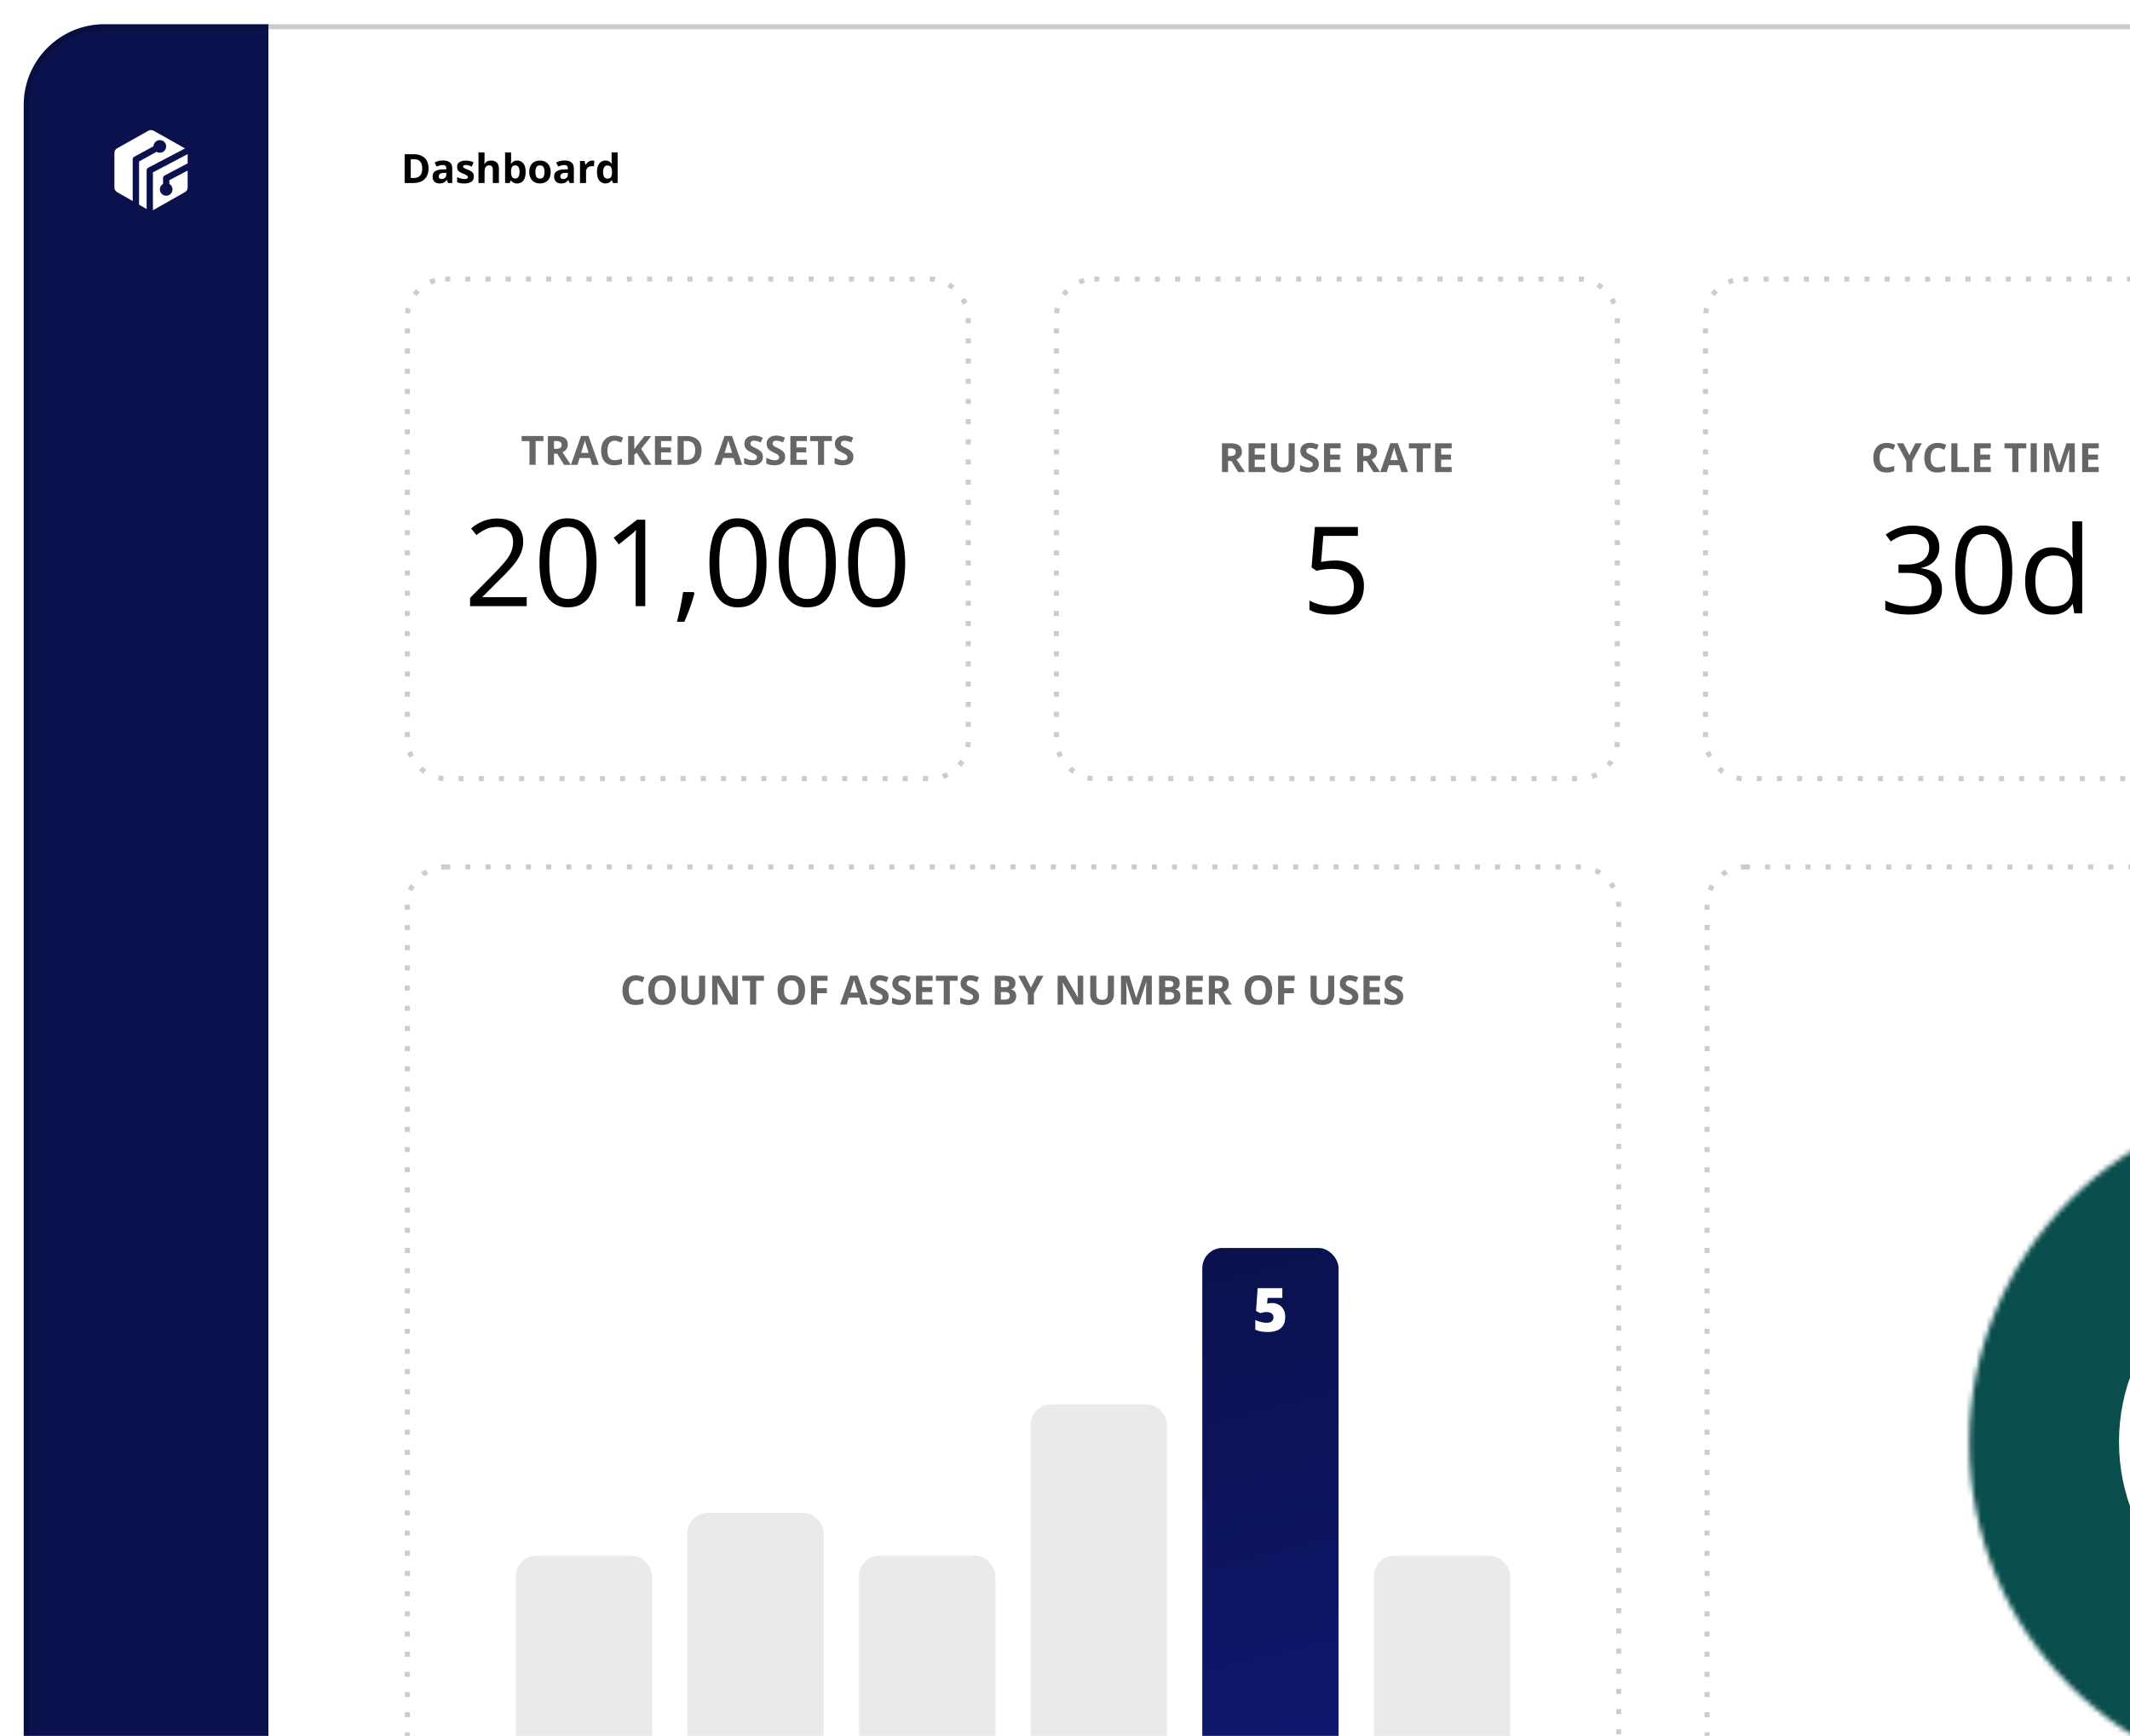 <svg width="422" height="344" viewBox="0 0 422 344" fill="none" xmlns="http://www.w3.org/2000/svg"><g filter="url(#filter0_d_301_285)"><g clip-path="url(#clip0_301_285)"><rect x="4.7" y="3.8" width="600.5" height="397" rx="16" fill="white"/><rect width="48.5" height="397" transform="translate(4.7 3.8)" fill="#0A114D"/><g clip-path="url(#clip1_301_285)"><path fill-rule="evenodd" clip-rule="evenodd" d="M23.23 28.37c-.35.2-.56.56-.56.96v6.8c0 .39.21.76.55.95l3.07 1.76V30.6c0-.23.13-.44.33-.55l3.8-2.07a1.25 1.25 0 1 1 .6 1.1L27.55 31v8.56l1.5.86v-7.63c0-.23.13-.45.33-.56l7.29-3.82a1.12 1.12 0 0 0-.06-.03l-6.15-3.46a1.1 1.1 0 0 0-1.09 0l-6.14 3.46Zm7.23 12.22-.16.08v-7.51l6.88-3.62v1.83l-4.55 2.4c-.2.11-.33.33-.33.56v1.12a1.25 1.25 0 1 0 1.25 0v-.74l3.63-1.92v3.33c0 .4-.21.77-.56.96l-6.16 3.5Z" fill="white"/></g><rect width="552" height="397" transform="translate(53.2 3.8)" fill="white"/><path d="M84.9 32.36a3.2 3.2 0 0 1-.37 1.61c-.24.43-.6.76-1.06.98-.47.21-1.03.32-1.69.32h-1.61v-5.71h1.79c.6 0 1.12.1 1.56.32.44.21.78.52 1.02.94a3 3 0 0 1 .36 1.54Zm-1.25.03c0-.42-.07-.77-.19-1.04s-.3-.47-.55-.6c-.24-.13-.53-.2-.89-.2h-.64v3.72h.52c.59 0 1.03-.16 1.31-.47.3-.32.44-.79.44-1.4Z" fill="black"/><path d="M87.78 30.81c.59 0 1.04.13 1.35.39.31.25.47.64.47 1.16v2.91h-.83l-.23-.6h-.03c-.13.16-.26.3-.39.39-.13.1-.28.17-.45.22-.16.05-.37.07-.61.07-.26 0-.5-.05-.7-.15a1.1 1.1 0 0 1-.48-.45c-.12-.2-.17-.47-.17-.78 0-.47.16-.8.48-1.03a2.8 2.8 0 0 1 1.47-.36l.76-.03v-.19c0-.23-.06-.4-.18-.5a.73.73 0 0 0-.5-.16c-.21 0-.42.03-.62.09s-.41.13-.61.22l-.4-.8a3.39 3.39 0 0 1 1.67-.4Zm.64 2.44-.46.01c-.39.01-.66.08-.8.21a.63.63 0 0 0-.23.5c0 .19.05.32.16.4.1.07.24.1.42.1.25 0 .47-.07.64-.22a.8.8 0 0 0 .27-.64v-.36Z" fill="black"/><path d="M93.88 33.97c0 .3-.07.55-.21.76-.14.2-.35.36-.62.46-.28.1-.62.16-1.04.16a3.23 3.23 0 0 1-1.44-.25v-.99c.24.1.5.2.76.27.28.06.52.1.72.1.24 0 .4-.04.5-.1.1-.07.15-.17.15-.28a.32.32 0 0 0-.06-.2.74.74 0 0 0-.26-.2 6.44 6.44 0 0 0-.62-.29c-.28-.1-.5-.23-.68-.34-.17-.12-.3-.26-.39-.42a1.33 1.33 0 0 1-.12-.61c0-.4.15-.7.46-.91.32-.2.74-.3 1.27-.3a3.54 3.54 0 0 1 1.53.34l-.36.85a6.1 6.1 0 0 0-.61-.23 1.93 1.93 0 0 0-.58-.09c-.18 0-.31.03-.4.07a.23.23 0 0 0-.13.22c0 .07.02.13.07.19.04.05.13.11.26.18.13.07.33.15.58.25.25.1.47.21.65.32.18.11.32.25.42.41.1.17.15.38.15.63Z" fill="black"/><path d="M96 29.2v1.23a7.72 7.72 0 0 1-.06 1.03h.07a1.3 1.3 0 0 1 .76-.57c.15-.05.32-.07.5-.07.32 0 .6.06.83.17.23.1.41.28.54.52.13.23.2.54.2.91v2.85h-1.2v-2.55c0-.31-.05-.55-.16-.7-.12-.17-.3-.25-.54-.25a.87.87 0 0 0-.56.17.89.89 0 0 0-.3.5c-.05.2-.08.47-.08.78v2.05h-1.2V29.2H96Z" fill="black"/><path d="M101.26 29.2v1.4a7.9 7.9 0 0 1-.05.87h.05c.11-.18.27-.33.46-.46.2-.12.46-.19.78-.19.48 0 .88.2 1.19.58.3.38.45.94.45 1.68 0 .5-.07.91-.2 1.25-.15.34-.34.6-.6.76-.25.17-.54.26-.88.26a1.43 1.43 0 0 1-1.2-.56h-.09l-.2.48h-.9V29.2h1.19Zm.85 2.57c-.2 0-.37.05-.5.13a.75.75 0 0 0-.26.39c-.06.17-.09.39-.1.65v.13c0 .43.07.75.2.98.12.22.35.33.68.33.24 0 .44-.11.58-.34.15-.22.22-.55.22-.98 0-.42-.07-.75-.22-.96a.69.69 0 0 0-.6-.33Z" fill="black"/><path d="M109.1 33.08c0 .36-.05.69-.15.97a1.8 1.8 0 0 1-1.1 1.15c-.26.1-.55.15-.88.15-.31 0-.6-.05-.85-.15a1.89 1.89 0 0 1-1.1-1.15c-.1-.28-.16-.6-.16-.97 0-.49.09-.9.26-1.23.17-.34.42-.6.73-.77.32-.17.7-.26 1.14-.26.41 0 .77.09 1.09.26.31.18.56.43.74.77.19.33.28.74.28 1.23Zm-3.02 0c0 .29.03.53.1.72.05.2.15.34.28.44.14.1.31.15.52.15.21 0 .38-.05.52-.15.13-.1.22-.24.28-.44.07-.2.1-.43.1-.72s-.03-.53-.1-.72a.81.81 0 0 0-.28-.43.86.86 0 0 0-.53-.15c-.31 0-.54.11-.68.33a1.8 1.8 0 0 0-.21.97Z" fill="black"/><path d="M111.87 30.81c.59 0 1.03.13 1.35.39.31.25.47.64.47 1.16v2.91h-.84l-.23-.6h-.03c-.12.16-.25.3-.38.39-.13.1-.28.17-.45.22-.17.05-.38.07-.62.07-.25 0-.49-.05-.7-.15a1.1 1.1 0 0 1-.47-.45c-.12-.2-.18-.47-.18-.78 0-.47.16-.8.49-1.03a2.8 2.8 0 0 1 1.47-.36l.75-.03v-.19c0-.23-.06-.4-.18-.5a.73.73 0 0 0-.5-.16c-.2 0-.41.03-.62.09-.2.06-.4.13-.6.22l-.4-.8a3.4 3.4 0 0 1 1.67-.4Zm.63 2.44-.46.01c-.38.01-.65.08-.8.21a.63.63 0 0 0-.23.5c0 .19.06.32.16.4.11.07.25.1.42.1.26 0 .47-.07.65-.22a.8.8 0 0 0 .26-.64v-.36Z" fill="black"/><path d="M117.35 30.82a2.1 2.1 0 0 1 .4.04l-.08 1.11a1.71 1.71 0 0 0-.8.02c-.15.04-.28.1-.4.2a.9.9 0 0 0-.26.34c-.07.14-.1.31-.1.52v2.22h-1.2V30.9h.9l.19.74h.05c.09-.15.2-.29.32-.4.13-.13.28-.23.44-.3.17-.08.35-.12.54-.12Z" fill="black"/><path d="M119.93 35.35c-.49 0-.88-.2-1.19-.57-.3-.38-.46-.95-.46-1.69s.16-1.3.47-1.7c.3-.38.71-.57 1.21-.57.21 0 .4.03.55.09a1.5 1.5 0 0 1 .7.55h.05l-.06-.37a3.97 3.97 0 0 1-.03-.5v-1.4h1.2v6.08h-.92l-.23-.57h-.05a1.28 1.28 0 0 1-.69.56 1.6 1.6 0 0 1-.55.09Zm.42-.95c.33 0 .56-.1.69-.29.13-.2.2-.49.21-.88v-.13c0-.42-.06-.75-.2-.97-.12-.23-.36-.34-.72-.34a.7.7 0 0 0-.62.34c-.14.23-.22.55-.22.98 0 .43.08.75.22.97.16.21.37.32.64.32Z" fill="black"/><rect x="80.7" y="54.3" width="111.13" height="99" rx="7.5" fill="white"/><rect x="80.7" y="54.3" width="111.13" height="99" rx="7.5" stroke="#CCCCCC" stroke-linejoin="round" stroke-dasharray="1 3"/><path d="M106.12 91.12h-1.22v-4.7h-1.55V85.4h4.32v1h-1.55v4.71Z" fill="#666666"/><path d="M110.21 85.4c.52 0 .95.07 1.28.2.34.12.6.31.76.56.16.26.24.57.24.96a1.5 1.5 0 0 1-.54 1.18c-.16.14-.33.25-.52.33l1.68 2.49h-1.35l-1.36-2.2h-.64v2.2h-1.21v-5.71h1.66Zm-.09 1h-.36v1.54h.39c.4 0 .68-.06.86-.2.17-.13.26-.33.26-.59 0-.27-.1-.46-.28-.58a1.68 1.68 0 0 0-.87-.17Z" fill="#666666"/><path d="m117.32 91.12-.41-1.36h-2.08l-.42 1.36h-1.3l2.01-5.73h1.48l2.03 5.73h-1.3Zm-.7-2.37-.41-1.33a12.38 12.38 0 0 0-.24-.77l-.1-.38a8.88 8.88 0 0 1-.24.85l-.09.3-.4 1.33h1.48Z" fill="#666666"/><path d="M121.78 86.33c-.24 0-.44.05-.62.14-.18.09-.33.22-.45.39s-.21.37-.27.61c-.07.24-.1.51-.1.81 0 .4.05.75.15 1.04.1.28.26.5.47.65.21.15.48.22.82.22.23 0 .46-.03.7-.08.23-.05.48-.12.75-.22v1.02a3.66 3.66 0 0 1-1.57.29c-.59 0-1.07-.12-1.45-.37a2.19 2.19 0 0 1-.84-1.02 4 4 0 0 1-.27-1.54c0-.43.06-.83.17-1.19.12-.35.3-.67.52-.93.22-.26.5-.46.84-.6.33-.15.71-.22 1.15-.22a4.2 4.2 0 0 1 1.67.4l-.4.98c-.2-.1-.42-.19-.64-.26a1.93 1.93 0 0 0-.63-.12Z" fill="#666666"/><path d="M129.05 91.12h-1.38l-1.5-2.4-.5.36v2.04h-1.22v-5.71h1.21v2.61l.24-.33.24-.34 1.55-1.94h1.34l-2 2.53 2.02 3.18Z" fill="#666666"/><path d="M133.05 91.12h-3.29v-5.71h3.3v1h-2.09v1.25h1.94v.99h-1.94v1.47h2.08v1Z" fill="#666666"/><path d="M138.99 88.21c0 .64-.13 1.18-.37 1.61-.25.43-.6.76-1.07.98-.47.21-1.03.32-1.68.32h-1.62v-5.71h1.8c.6 0 1.11.1 1.55.32.44.21.78.52 1.02.94a3 3 0 0 1 .37 1.54Zm-1.26.03c0-.42-.06-.77-.19-1.04-.12-.27-.3-.47-.54-.6-.25-.13-.54-.2-.9-.2h-.64v3.72h.52c.59 0 1.03-.16 1.32-.47.28-.32.43-.79.43-1.4Z" fill="#666666"/><path d="m145.75 91.12-.42-1.36h-2.08l-.41 1.36h-1.31l2.02-5.73h1.48l2.02 5.73h-1.3Zm-.7-2.37-.42-1.33a17.27 17.27 0 0 0-.24-.77l-.1-.38a8.88 8.88 0 0 1-.24.85l-.09.3-.4 1.33h1.48Z" fill="#666666"/><path d="M151.14 89.53c0 .34-.08.64-.24.89-.17.25-.4.44-.72.58-.31.13-.7.2-1.14.2a4.29 4.29 0 0 1-1.13-.15 3.37 3.37 0 0 1-.49-.2v-1.12c.27.12.55.23.84.32.3.1.59.15.87.15.2 0 .36-.03.48-.08a.55.55 0 0 0 .26-.21.6.6 0 0 0 .09-.32.51.51 0 0 0-.15-.36c-.1-.1-.23-.2-.4-.29a16.42 16.42 0 0 0-1-.51c-.15-.1-.3-.2-.44-.33a1.6 1.6 0 0 1-.35-.48 1.55 1.55 0 0 1-.13-.67c0-.34.07-.63.23-.87.16-.25.38-.43.67-.56.3-.13.64-.2 1.03-.2.3 0 .58.04.85.11s.55.17.85.3l-.4.94c-.26-.1-.5-.19-.7-.25-.21-.06-.42-.09-.64-.09a.92.92 0 0 0-.38.08.52.52 0 0 0-.25.2.55.55 0 0 0-.08.3c0 .14.04.25.12.35.08.09.2.18.36.26l.6.3c.29.14.54.29.75.44.2.15.36.32.47.52.12.2.17.45.17.75Z" fill="#666666"/><path d="M155.55 89.53c0 .34-.08.64-.25.89-.16.25-.4.44-.72.58-.3.13-.69.2-1.14.2a4.29 4.29 0 0 1-1.12-.15 3.37 3.37 0 0 1-.5-.2v-1.12c.28.12.56.23.85.32.3.1.58.15.87.15.2 0 .36-.03.47-.08a.55.55 0 0 0 .27-.21.6.6 0 0 0 .08-.32.52.52 0 0 0-.14-.36c-.1-.1-.23-.2-.4-.29a16.31 16.31 0 0 0-1-.51c-.16-.1-.3-.2-.45-.33a1.6 1.6 0 0 1-.34-.48 1.57 1.57 0 0 1-.14-.67 1.48 1.48 0 0 1 .9-1.43c.3-.13.64-.2 1.04-.2.3 0 .58.04.84.11.28.07.56.17.85.3l-.39.94a6.5 6.5 0 0 0-.7-.25 2.3 2.3 0 0 0-.64-.09.92.92 0 0 0-.39.08.52.52 0 0 0-.32.5c0 .14.04.25.11.35.09.09.2.18.36.26l.6.3c.3.14.54.29.75.44.2.15.37.32.48.52.11.2.17.45.17.75Z" fill="#666666"/><path d="M159.87 91.12h-3.28v-5.71h3.28v1h-2.07v1.25h1.93v.99h-1.93v1.47h2.07v1Z" fill="#666666"/><path d="M163.27 91.12h-1.2v-4.7h-1.56V85.4h4.31v1h-1.55v4.71Z" fill="#666666"/><path d="M169.07 89.53c0 .34-.08.64-.24.89-.17.25-.4.44-.72.58-.31.13-.7.2-1.14.2a4.31 4.31 0 0 1-1.13-.15 3.43 3.43 0 0 1-.49-.2v-1.12c.27.12.55.23.84.32.3.1.59.15.87.15.2 0 .36-.03.48-.08a.54.54 0 0 0 .26-.21.6.6 0 0 0 .08-.32.52.52 0 0 0-.14-.36c-.1-.1-.23-.2-.4-.29a16.42 16.42 0 0 0-1-.51c-.15-.1-.3-.2-.44-.33a1.6 1.6 0 0 1-.35-.48 1.55 1.55 0 0 1-.13-.67c0-.34.08-.63.23-.87.16-.25.38-.43.67-.56.3-.13.64-.2 1.03-.2.3 0 .58.04.85.11s.55.17.85.3l-.4.94a6.5 6.5 0 0 0-.7-.25 2.3 2.3 0 0 0-.64-.09.9.9 0 0 0-.38.08.52.52 0 0 0-.33.5c0 .14.04.25.12.35.08.09.2.18.36.26l.6.3c.29.14.54.29.75.44.2.15.36.32.47.52.12.2.17.45.17.75Z" fill="#666666"/><path d="M104.35 119.12H93.13v-1.63l4.58-4.65a45.7 45.7 0 0 0 2.14-2.3 8.68 8.68 0 0 0 1.34-1.98c.3-.66.46-1.37.46-2.16 0-.96-.3-1.7-.87-2.21a3.25 3.25 0 0 0-2.26-.77c-.82 0-1.55.14-2.18.42a9.5 9.5 0 0 0-1.95 1.2l-1.04-1.32a8.14 8.14 0 0 1 3.2-1.72 7.3 7.3 0 0 1 4.7.3c.76.36 1.35.88 1.77 1.56.42.68.63 1.5.63 2.43 0 .9-.18 1.75-.54 2.53a10.3 10.3 0 0 1-1.51 2.3c-.65.77-1.4 1.57-2.27 2.42l-3.73 3.72v.08h8.75v1.78Z" fill="black"/><path d="M118.18 110.53c0 1.4-.1 2.63-.31 3.73a8.54 8.54 0 0 1-1 2.77 4.68 4.68 0 0 1-1.76 1.74c-.72.39-1.58.58-2.59.58a4.78 4.78 0 0 1-3.16-1.04 6.29 6.29 0 0 1-1.86-3.01c-.41-1.32-.61-2.91-.61-4.77 0-1.83.18-3.4.55-4.71a6 6 0 0 1 1.8-3.04 4.86 4.86 0 0 1 3.28-1.06c1.3 0 2.35.35 3.19 1.05.84.7 1.46 1.7 1.86 3.03.4 1.3.61 2.89.61 4.73Zm-9.34 0c0 1.6.12 2.92.37 3.98a4.77 4.77 0 0 0 1.17 2.4c.55.52 1.26.78 2.14.78.89 0 1.6-.26 2.14-.78.54-.53.94-1.32 1.18-2.38.25-1.07.37-2.4.37-4 0-1.57-.12-2.88-.36-3.94a4.76 4.76 0 0 0-1.17-2.39 2.91 2.91 0 0 0-2.16-.8c-.9 0-1.61.26-2.15.8a4.77 4.77 0 0 0-1.18 2.4 18.56 18.56 0 0 0-.35 3.93Z" fill="black"/><path d="M127.84 119.12h-1.9V105.8l.02-.92.06-.85a10.15 10.15 0 0 1-1.46 1.28l-1.96 1.58-1.02-1.33 4.64-3.57h1.62v17.13Z" fill="black"/><path d="m137.43 116.33.15.27a32.26 32.26 0 0 1-1.24 3.77c-.25.66-.5 1.27-.77 1.84h-1.45a56.51 56.51 0 0 0 1.22-5.88h2.09Z" fill="black"/><path d="M151.86 110.53c0 1.4-.1 2.63-.31 3.73a8.54 8.54 0 0 1-1 2.77 4.7 4.7 0 0 1-1.76 1.74c-.72.39-1.58.58-2.59.58a4.78 4.78 0 0 1-3.16-1.04 6.29 6.29 0 0 1-1.86-3.01c-.41-1.32-.62-2.91-.62-4.77 0-1.83.19-3.4.56-4.71a6 6 0 0 1 1.8-3.04 4.86 4.86 0 0 1 3.28-1.06c1.3 0 2.35.35 3.19 1.05.84.7 1.46 1.7 1.86 3.03.4 1.3.61 2.89.61 4.73Zm-9.34 0c0 1.6.12 2.92.36 3.98a4.78 4.78 0 0 0 1.18 2.4c.54.52 1.26.78 2.14.78.89 0 1.6-.26 2.14-.78.54-.53.94-1.32 1.18-2.38.25-1.07.37-2.4.37-4 0-1.57-.12-2.88-.36-3.94a4.77 4.77 0 0 0-1.17-2.39 2.91 2.91 0 0 0-2.16-.8c-.9 0-1.61.26-2.15.8a4.77 4.77 0 0 0-1.18 2.4 18.49 18.49 0 0 0-.35 3.93Z" fill="black"/><path d="M165.6 110.53c0 1.4-.1 2.63-.32 3.73a8.54 8.54 0 0 1-1 2.77 4.68 4.68 0 0 1-1.75 1.74c-.72.39-1.59.58-2.6.58a4.78 4.78 0 0 1-3.16-1.04 6.29 6.29 0 0 1-1.86-3.01c-.4-1.32-.61-2.91-.61-4.77 0-1.83.18-3.4.55-4.71a6 6 0 0 1 1.8-3.04 4.86 4.86 0 0 1 3.29-1.06c1.28 0 2.35.35 3.18 1.05.84.7 1.46 1.7 1.87 3.03.4 1.3.6 2.89.6 4.73Zm-9.34 0c0 1.6.12 2.92.36 3.98a4.77 4.77 0 0 0 1.17 2.4c.55.52 1.26.78 2.15.78.88 0 1.59-.26 2.13-.78.55-.53.94-1.32 1.18-2.38.25-1.07.38-2.4.38-4 0-1.57-.12-2.88-.37-3.94a4.77 4.77 0 0 0-1.17-2.39 2.92 2.92 0 0 0-2.15-.8c-.9 0-1.62.26-2.16.8a4.77 4.77 0 0 0-1.17 2.4 18.56 18.56 0 0 0-.35 3.93Z" fill="black"/><path d="M179.33 110.53c0 1.4-.1 2.63-.32 3.73a8.54 8.54 0 0 1-1 2.77 4.68 4.68 0 0 1-1.75 1.74c-.72.39-1.58.58-2.59.58a4.78 4.78 0 0 1-3.16-1.04 6.28 6.28 0 0 1-1.87-3.01c-.4-1.32-.6-2.91-.6-4.77 0-1.83.18-3.4.55-4.71a6 6 0 0 1 1.8-3.04 4.86 4.86 0 0 1 3.28-1.06c1.29 0 2.35.35 3.19 1.05.83.7 1.45 1.7 1.86 3.03.4 1.3.61 2.89.61 4.73Zm-9.34 0c0 1.6.12 2.92.36 3.98a4.77 4.77 0 0 0 1.18 2.4c.54.52 1.26.78 2.14.78.88 0 1.6-.26 2.13-.78.55-.53.94-1.32 1.19-2.38.25-1.07.37-2.4.37-4 0-1.57-.12-2.88-.36-3.94a4.77 4.77 0 0 0-1.17-2.39 2.91 2.91 0 0 0-2.16-.8c-.9 0-1.62.26-2.16.8a4.77 4.77 0 0 0-1.17 2.4 18.49 18.49 0 0 0-.35 3.93Z" fill="black"/><rect x="209.3" y="54.3" width="111.13" height="99" rx="7.5" fill="white"/><rect x="209.3" y="54.3" width="111.13" height="99" rx="7.5" stroke="#CCCCCC" stroke-linejoin="round" stroke-dasharray="1 3"/><path d="M243.76 86.84c.52 0 .95.06 1.29.19.33.12.58.31.75.56.16.26.25.57.25.96a1.5 1.5 0 0 1-.54 1.18c-.16.13-.34.25-.53.33l1.68 2.49h-1.34l-1.36-2.2h-.65v2.2h-1.21v-5.71h1.66Zm-.08 1h-.37v1.53h.4c.4 0 .68-.06.85-.2.18-.13.26-.33.26-.59 0-.27-.1-.46-.28-.58a1.69 1.69 0 0 0-.86-.17Z" fill="#666666"/><path d="M250.67 92.55h-3.29v-5.71h3.3v1h-2.09v1.24h1.94v1h-1.94v1.47h2.08v1Z" fill="#666666"/><path d="M256.51 86.84v3.7c0 .39-.08.74-.26 1.06-.17.32-.43.57-.78.75a2.8 2.8 0 0 1-1.32.28c-.76 0-1.33-.2-1.73-.58-.4-.39-.6-.9-.6-1.53v-3.68h1.21v3.5c0 .47.1.8.3.99.19.19.47.28.85.28.26 0 .48-.04.64-.13.17-.1.3-.24.37-.43.08-.19.12-.43.12-.72v-3.5h1.2Z" fill="#666666"/><path d="M261.28 90.96c0 .34-.08.64-.24.89-.17.25-.4.44-.72.57-.31.14-.7.2-1.14.2a4.31 4.31 0 0 1-1.13-.14 3.46 3.46 0 0 1-.49-.2v-1.12c.27.12.55.23.84.32.3.1.59.15.87.15.2 0 .36-.03.48-.08a.54.54 0 0 0 .26-.22.6.6 0 0 0 .09-.3.52.52 0 0 0-.15-.37c-.1-.1-.23-.2-.4-.29a15.46 15.46 0 0 0-1-.51c-.15-.1-.3-.2-.44-.33a1.63 1.63 0 0 1-.35-.48 1.57 1.57 0 0 1-.13-.67c0-.34.08-.63.23-.87.16-.25.38-.43.67-.56.3-.13.64-.2 1.03-.2.3 0 .58.04.85.11s.55.17.85.3l-.4.94a6.5 6.5 0 0 0-.7-.25 2.3 2.3 0 0 0-.64-.09.92.92 0 0 0-.38.08.53.53 0 0 0-.33.5c0 .14.04.25.12.35.08.09.2.18.36.26l.6.3c.3.14.54.29.75.44.2.14.36.32.48.52.1.2.16.45.16.75Z" fill="#666666"/><path d="M265.6 92.55h-3.28v-5.71h3.29v1h-2.08v1.24h1.93v1h-1.93v1.47h2.08v1Z" fill="#666666"/><path d="M270.55 86.84c.51 0 .94.06 1.28.19.34.12.59.31.75.56.17.26.25.57.25.96a1.5 1.5 0 0 1-.54 1.18c-.16.13-.34.25-.53.33l1.68 2.49h-1.34l-1.36-2.2h-.65v2.2h-1.2v-5.71h1.66Zm-.09 1h-.37v1.53h.4c.4 0 .68-.06.85-.2.18-.13.26-.33.26-.59 0-.27-.09-.46-.28-.58a1.68 1.68 0 0 0-.86-.17Z" fill="#666666"/><path d="m277.66 92.55-.42-1.36h-2.08l-.41 1.36h-1.3l2.01-5.73h1.48l2.02 5.73h-1.3Zm-.7-2.38-.42-1.32a12.27 12.27 0 0 0-.23-.77l-.1-.38a8.84 8.84 0 0 1-.24.85l-.1.3-.4 1.32h1.49Z" fill="#666666"/><path d="M281.89 92.55h-1.21v-4.7h-1.55v-1.01h4.31v1h-1.55v4.71Z" fill="#666666"/><path d="M287.6 92.55h-3.28v-5.71h3.29v1h-2.08v1.24h1.93v1h-1.93v1.47h2.08v1Z" fill="#666666"/><path d="M264.48 110.07c1.16 0 2.17.2 3.03.6.86.4 1.53.96 2 1.71a5 5 0 0 1 .71 2.73c0 1.17-.25 2.19-.76 3.04-.5.84-1.24 1.5-2.2 1.95a7.9 7.9 0 0 1-3.41.68c-.9 0-1.72-.07-2.49-.23a6.17 6.17 0 0 1-1.93-.7V118a9.7 9.7 0 0 0 4.44 1.13c.87-.01 1.63-.15 2.27-.42a3.3 3.3 0 0 0 1.53-1.27c.36-.57.55-1.28.55-2.14 0-1.14-.35-2.02-1.06-2.64-.7-.62-1.8-.93-3.3-.93a13.44 13.44 0 0 0-3.02.38l-.99-.65.66-8.04h8.52v1.78h-6.86l-.43 5.17a16.21 16.21 0 0 1 2.74-.3Z" fill="black"/><rect x="337.9" y="54.3" width="111.13" height="99" rx="7.5" fill="white"/><rect x="337.9" y="54.3" width="111.13" height="99" rx="7.5" stroke="#CCCCCC" stroke-linejoin="round" stroke-dasharray="1 3"/><path d="M373.83 87.76c-.23 0-.44.05-.61.14-.18.09-.33.22-.45.39s-.21.37-.28.61c-.06.24-.1.51-.1.81 0 .4.06.75.16 1.04.1.28.25.5.47.65.2.15.48.22.81.22.24 0 .47-.03.7-.08.23-.05.49-.12.76-.22v1.02a3.7 3.7 0 0 1-1.57.29c-.59 0-1.07-.12-1.45-.37a2.19 2.19 0 0 1-.84-1.02 3.99 3.99 0 0 1-.28-1.54c0-.43.06-.83.18-1.19.12-.35.29-.67.51-.93.23-.26.51-.47.84-.6.34-.15.72-.22 1.15-.22a4.21 4.21 0 0 1 1.67.4l-.39.98c-.21-.1-.42-.19-.64-.26a1.92 1.92 0 0 0-.64-.12Z" fill="#666666"/><path d="m378.29 89.19 1.19-2.35h1.3l-1.9 3.49v2.22h-1.2v-2.18l-1.89-3.53h1.31l1.19 2.35Z" fill="#666666"/><path d="M383.93 87.76c-.24 0-.44.05-.62.14-.18.09-.33.22-.45.39s-.21.37-.27.61c-.07.24-.1.51-.1.81 0 .4.05.75.15 1.04.1.28.26.5.47.65.21.15.48.22.82.22.23 0 .46-.03.7-.08.23-.05.48-.12.75-.22v1.02a3.69 3.69 0 0 1-1.57.29c-.58 0-1.07-.12-1.45-.37a2.2 2.2 0 0 1-.84-1.02 4 4 0 0 1-.27-1.54c0-.43.06-.83.17-1.19.12-.35.3-.67.52-.93.23-.26.5-.47.84-.6.33-.15.71-.22 1.15-.22a4.18 4.18 0 0 1 1.67.4l-.4.98c-.2-.1-.42-.19-.64-.26a1.92 1.92 0 0 0-.63-.12Z" fill="#666666"/><path d="M386.6 92.55v-5.71h1.21v4.71h2.32v1h-3.53Z" fill="#666666"/><path d="M394.42 92.55h-3.3v-5.71h3.3v1h-2.08v1.24h1.93v1h-1.93v1.47h2.08v1Z" fill="#666666"/><path d="M399.9 92.55h-1.22v-4.7h-1.55v-1.01h4.31v1h-1.55v4.71Z" fill="#666666"/><path d="M402.32 92.55v-5.71h1.21v5.71h-1.2Z" fill="#666666"/><path d="M407.39 92.55 406 88.07h-.03l.02.48a45.1 45.1 0 0 1 .05 1.34v2.66h-1.08v-5.71h1.65l1.35 4.37h.02l1.44-4.37h1.64v5.71h-1.12v-2.7a29.81 29.81 0 0 1 .03-1.3l.02-.47h-.03l-1.47 4.47h-1.11Z" fill="#666666"/><path d="M415.8 92.55h-3.28v-5.71h3.29v1h-2.08v1.24h1.93v1h-1.93v1.47h2.07v1Z" fill="#666666"/><path d="M384.22 107.41a4.2 4.2 0 0 1-.45 2c-.3.56-.71 1.02-1.24 1.38-.53.35-1.16.6-1.88.74v.09c1.36.17 2.38.6 3.06 1.31.69.7 1.03 1.63 1.03 2.77a4.64 4.64 0 0 1-2.84 4.44c-.95.43-2.17.64-3.66.64-.9 0-1.75-.07-2.52-.22a8.78 8.78 0 0 1-2.2-.71v-1.83a11.25 11.25 0 0 0 4.74 1.12c1.56 0 2.7-.3 3.39-.92a3.26 3.26 0 0 0 1.04-2.56c0-.74-.2-1.34-.58-1.79-.39-.46-.94-.8-1.67-1a9.04 9.04 0 0 0-2.6-.34h-1.71v-1.66h1.72a6.1 6.1 0 0 0 2.37-.41 3.26 3.26 0 0 0 1.48-1.15c.34-.5.51-1.09.51-1.77 0-.87-.29-1.53-.87-2a3.6 3.6 0 0 0-2.35-.72 6.86 6.86 0 0 0-3.07.7c-.44.23-.88.48-1.31.77l-.99-1.34c.63-.48 1.39-.9 2.29-1.25.9-.35 1.91-.53 3.06-.53 1.75 0 3.06.4 3.93 1.2.88.8 1.32 1.8 1.32 3.04Z" fill="black"/><path d="M398.68 111.96c0 1.4-.1 2.63-.32 3.73a8.55 8.55 0 0 1-1 2.77 4.67 4.67 0 0 1-1.75 1.74c-.72.39-1.59.58-2.6.58a4.78 4.78 0 0 1-3.16-1.04 6.28 6.28 0 0 1-1.86-3.01c-.4-1.32-.61-2.91-.61-4.77 0-1.83.18-3.4.55-4.71a6 6 0 0 1 1.8-3.04 4.86 4.86 0 0 1 3.29-1.06c1.29 0 2.35.35 3.18 1.05.84.7 1.46 1.7 1.87 3.03.4 1.3.6 2.89.6 4.73Zm-9.34 0c0 1.6.12 2.92.36 3.98a4.77 4.77 0 0 0 1.17 2.4c.55.52 1.26.78 2.15.78.88 0 1.59-.26 2.13-.79.55-.52.94-1.31 1.18-2.37.25-1.07.38-2.4.38-4 0-1.57-.12-2.88-.37-3.94a4.77 4.77 0 0 0-1.17-2.39 2.92 2.92 0 0 0-2.15-.8c-.9 0-1.62.26-2.16.8a4.77 4.77 0 0 0-1.17 2.4 18.58 18.58 0 0 0-.35 3.93Z" fill="black"/><path d="M406.53 120.78a4.84 4.84 0 0 1-3.87-1.66c-.94-1.1-1.42-2.76-1.42-4.95 0-2.2.49-3.87 1.46-5a4.83 4.83 0 0 1 3.86-1.7c.68 0 1.28.1 1.78.27a4.26 4.26 0 0 1 2.24 1.75h.14a19.58 19.58 0 0 1-.14-2.03v-5.14h1.95v18.23h-1.57l-.3-1.83h-.08a4.49 4.49 0 0 1-4.05 2.06Zm.3-1.61c1.38 0 2.35-.4 2.92-1.17.57-.79.86-1.95.86-3.48v-.36c0-1.63-.28-2.88-.82-3.76-.54-.87-1.53-1.31-2.96-1.31-1.2 0-2.09.46-2.68 1.38-.6.92-.9 2.17-.9 3.75s.3 2.8.89 3.66c.6.86 1.49 1.29 2.7 1.29Z" fill="black"/><rect x="80.7" y="170.8" width="240" height="205" rx="7.5" fill="white"/><rect x="80.7" y="170.8" width="240" height="205" rx="7.5" stroke="#CCCCCC" stroke-linejoin="round" stroke-dasharray="1 3"/><path d="M126.01 193.29a1.21 1.21 0 0 0-1.07.52c-.12.17-.2.37-.27.61-.06.24-.1.51-.1.81 0 .4.06.75.16 1.04.1.28.25.5.46.65.22.15.49.22.82.22.23 0 .46-.02.7-.08.23-.05.48-.12.76-.22v1.02a3.62 3.62 0 0 1-1.57.29c-.6 0-1.08-.12-1.46-.36a2.2 2.2 0 0 1-.84-1.03 4 4 0 0 1-.27-1.54c0-.43.06-.82.18-1.18.11-.36.29-.67.51-.94.23-.26.5-.46.84-.6.33-.15.72-.22 1.15-.22a4.16 4.16 0 0 1 1.67.4l-.39.98c-.21-.1-.43-.19-.64-.26a1.93 1.93 0 0 0-.64-.11Z" fill="#666666"/><path d="M133.87 195.2c0 .45-.06.85-.16 1.21-.11.36-.28.67-.5.93-.23.26-.5.46-.85.6-.34.14-.74.2-1.2.2-.47 0-.88-.06-1.22-.2a2.2 2.2 0 0 1-.85-.6 2.58 2.58 0 0 1-.5-.93c-.1-.37-.16-.77-.16-1.21 0-.6.1-1.1.3-1.54.19-.44.49-.78.89-1.03.4-.24.92-.36 1.54-.36s1.13.12 1.53.36c.4.25.7.59.89 1.03.2.44.29.95.29 1.55Zm-4.17 0c0 .4.05.75.15 1.04.1.29.26.5.47.66.22.16.5.23.83.23.34 0 .62-.07.84-.23.21-.15.37-.37.46-.66.1-.29.15-.63.15-1.03 0-.6-.11-1.07-.34-1.42-.22-.34-.59-.51-1.1-.51-.34 0-.62.08-.84.23-.21.16-.37.38-.47.67-.1.28-.15.63-.15 1.03Z" fill="#666666"/><path d="M139.7 192.36v3.7c0 .39-.08.74-.26 1.06-.17.32-.43.57-.78.75a2.8 2.8 0 0 1-1.32.28c-.76 0-1.34-.2-1.73-.58-.4-.38-.6-.9-.6-1.53v-3.68h1.21v3.5c0 .47.1.8.29.99.2.19.48.28.86.28.26 0 .48-.04.64-.13.17-.1.29-.24.37-.43.08-.19.12-.43.12-.72v-3.49h1.2Z" fill="#666666"/><path d="M146.17 198.07h-1.54l-2.49-4.32h-.03l.02.54.03.55.02.54v2.7h-1.08v-5.72h1.53l2.48 4.28h.02a30.3 30.3 0 0 0-.04-1.05l-.01-.53v-2.7h1.09v5.71Z" fill="#666666"/><path d="M149.81 198.07h-1.21v-4.7h-1.55v-1.01h4.31v1h-1.55v4.71Z" fill="#666666"/><path d="M159.5 195.2c0 .45-.05.85-.16 1.21s-.28.67-.5.93c-.22.26-.5.46-.84.6-.35.14-.75.2-1.22.2-.46 0-.87-.06-1.2-.2a2.2 2.2 0 0 1-.86-.6 2.59 2.59 0 0 1-.5-.93c-.1-.37-.16-.77-.16-1.21 0-.6.1-1.1.3-1.54.19-.44.49-.78.9-1.03.4-.24.9-.36 1.53-.36.62 0 1.13.12 1.53.36.4.25.7.59.89 1.03.2.44.3.95.3 1.55Zm-4.16 0c0 .4.04.75.14 1.04.1.29.26.5.48.66.2.16.48.23.82.23.35 0 .63-.07.84-.23.21-.15.37-.37.47-.66.1-.29.14-.63.14-1.03 0-.6-.1-1.07-.33-1.42-.23-.34-.6-.51-1.1-.51-.35 0-.63.08-.84.23-.22.16-.38.38-.48.67-.1.28-.14.63-.14 1.03Z" fill="#666666"/><path d="M161.88 198.07h-1.2v-5.71h3.28v1h-2.08v1.46h1.94v1h-1.94v2.25Z" fill="#666666"/><path d="m170.65 198.07-.41-1.36h-2.09l-.4 1.36h-1.31l2.01-5.73h1.48l2.03 5.73h-1.3Zm-.7-2.37-.42-1.33a12.82 12.82 0 0 0-.23-.77 10.1 10.1 0 0 1-.1-.38 10.62 10.62 0 0 1-.24.85l-.09.3-.41 1.33h1.49Z" fill="#666666"/><path d="M176.05 196.49c0 .33-.08.63-.25.88-.16.25-.4.44-.72.58-.3.13-.69.2-1.14.2a4.29 4.29 0 0 1-1.12-.15 3.41 3.41 0 0 1-.5-.2v-1.12c.28.12.56.23.85.32.3.1.58.15.87.15.2 0 .36-.03.47-.08a.54.54 0 0 0 .27-.21.6.6 0 0 0 .08-.32.51.51 0 0 0-.14-.36c-.1-.1-.23-.2-.4-.29a16.22 16.22 0 0 0-1-.51c-.16-.1-.3-.2-.45-.33a1.6 1.6 0 0 1-.34-.48 1.57 1.57 0 0 1-.14-.67 1.48 1.48 0 0 1 .9-1.43c.3-.13.64-.2 1.04-.2.3 0 .58.04.84.11.28.07.56.17.85.3l-.39.94c-.26-.1-.5-.19-.7-.24a2.3 2.3 0 0 0-.64-.1.92.92 0 0 0-.39.08.52.52 0 0 0-.32.5c0 .14.04.25.11.35.09.09.2.18.36.26l.6.3c.3.14.54.29.75.44.2.15.37.32.48.53.11.2.17.45.17.75Z" fill="#666666"/><path d="M180.46 196.49c0 .33-.09.63-.25.88s-.4.44-.72.58c-.31.13-.7.2-1.14.2a4.29 4.29 0 0 1-1.13-.15 3.41 3.41 0 0 1-.49-.2v-1.12c.27.12.56.23.85.32.29.1.58.15.86.15.2 0 .36-.03.48-.08a.54.54 0 0 0 .27-.21.6.6 0 0 0 .08-.32.51.51 0 0 0-.15-.36c-.1-.1-.22-.2-.4-.29a15.38 15.38 0 0 0-1-.51c-.15-.1-.3-.2-.44-.33a1.6 1.6 0 0 1-.35-.48 1.57 1.57 0 0 1-.13-.67c0-.34.08-.63.23-.87.16-.24.38-.43.67-.56.3-.13.64-.2 1.03-.2.3 0 .58.04.85.11s.55.17.85.3l-.4.94c-.25-.1-.5-.19-.7-.24a2.3 2.3 0 0 0-.64-.1.92.92 0 0 0-.38.08.53.53 0 0 0-.33.5c0 .14.04.25.12.35.08.09.2.18.36.26l.6.3c.3.14.54.29.75.44.2.15.37.32.48.53.11.2.17.45.17.75Z" fill="#666666"/><path d="M184.78 198.07h-3.29v-5.71h3.29v1h-2.08v1.25h1.94v.99h-1.94v1.47h2.08v1Z" fill="#666666"/><path d="M188.18 198.07h-1.21v-4.7h-1.55v-1.01h4.3v1h-1.54v4.71Z" fill="#666666"/><path d="M193.98 196.49c0 .33-.08.63-.25.88-.16.25-.4.44-.72.58-.3.13-.69.2-1.14.2a4.29 4.29 0 0 1-1.12-.15 3.41 3.41 0 0 1-.5-.2v-1.12c.28.12.56.23.85.32.3.1.58.15.87.15.2 0 .35-.03.47-.08a.54.54 0 0 0 .27-.21.6.6 0 0 0 .08-.32.51.51 0 0 0-.14-.36c-.1-.1-.23-.2-.4-.29a16.33 16.33 0 0 0-1-.51c-.16-.1-.3-.2-.45-.33a1.6 1.6 0 0 1-.34-.48 1.55 1.55 0 0 1-.14-.67 1.48 1.48 0 0 1 .9-1.43c.3-.13.64-.2 1.04-.2.3 0 .58.04.84.11.28.07.56.17.85.3l-.39.94c-.26-.1-.5-.19-.7-.24-.21-.06-.43-.1-.64-.1a.92.92 0 0 0-.39.08.52.52 0 0 0-.32.5c0 .14.04.25.11.35.09.09.2.18.36.26l.6.3c.3.14.54.29.75.44.2.15.37.32.48.53.11.2.17.45.17.75Z" fill="#666666"/><path d="M197.1 192.36h1.77c.76 0 1.34.1 1.73.32.39.21.58.59.58 1.13 0 .21-.03.4-.1.58a.98.98 0 0 1-.77.65v.04c.18.04.35.1.5.2.16.1.28.23.38.42.09.18.14.42.14.72 0 .34-.09.64-.26.89a1.6 1.6 0 0 1-.72.57c-.32.13-.69.2-1.12.2h-2.14v-5.72Zm1.2 2.26h.7c.36 0 .6-.05.74-.16.13-.11.2-.28.2-.5 0-.21-.08-.37-.24-.46-.16-.1-.41-.15-.76-.15h-.64v1.27Zm0 .96v1.5h.8c.36 0 .61-.08.75-.22a.76.76 0 0 0 .22-.57.72.72 0 0 0-.1-.37.61.61 0 0 0-.31-.25 1.64 1.64 0 0 0-.6-.09h-.76Z" fill="#666666"/><path d="m204.25 194.71 1.19-2.35h1.3l-1.9 3.49v2.22h-1.2v-2.18l-1.9-3.53h1.32l1.19 2.35Z" fill="#666666"/><path d="M214.6 198.07h-1.53l-2.49-4.32h-.03a46.99 46.99 0 0 1 .07 1.63v2.7h-1.08v-5.72h1.53l2.48 4.28h.02a30.28 30.28 0 0 0-.04-1.05l-.02-.53v-2.7h1.1v5.71Z" fill="#666666"/><path d="M220.7 192.36v3.7c0 .39-.1.74-.27 1.06-.17.32-.43.57-.78.75a2.8 2.8 0 0 1-1.32.28c-.76 0-1.33-.2-1.73-.58-.4-.38-.6-.9-.6-1.53v-3.68h1.21v3.5c0 .47.1.8.3.99.19.19.47.28.85.28.26 0 .48-.04.64-.13.17-.1.3-.24.37-.43.08-.19.12-.43.12-.72v-3.49h1.2Z" fill="#666666"/><path d="m224.51 198.07-1.38-4.48h-.03l.02.48a35.29 35.29 0 0 1 .06 1.34v2.66h-1.09v-5.71h1.65l1.35 4.37h.03l1.43-4.37h1.65v5.71h-1.13v-2.7a29.75 29.75 0 0 1 .03-1.3l.03-.47h-.04l-1.47 4.47h-1.11Z" fill="#666666"/><path d="M229.64 192.36h1.78c.76 0 1.33.1 1.72.32.4.21.59.59.59 1.13 0 .21-.04.4-.1.58a.98.98 0 0 1-.77.65v.04c.18.04.35.1.5.2.16.1.28.23.37.42.1.18.14.42.14.72 0 .34-.08.64-.25.89-.17.24-.41.43-.73.57-.3.13-.68.2-1.11.2h-2.14v-5.72Zm1.21 2.26h.7c.35 0 .6-.05.73-.16.14-.11.2-.28.2-.5 0-.21-.07-.37-.23-.46-.16-.1-.42-.15-.76-.15h-.64v1.27Zm0 .96v1.5h.79c.36 0 .62-.08.76-.22a.76.76 0 0 0 .22-.57.72.72 0 0 0-.1-.37.61.61 0 0 0-.31-.25 1.64 1.64 0 0 0-.61-.09h-.75Z" fill="#666666"/><path d="M238.3 198.07h-3.29v-5.71h3.3v1h-2.09v1.25h1.94v.99h-1.94v1.47h2.08v1Z" fill="#666666"/><path d="M241.16 192.36c.52 0 .95.06 1.28.19.34.12.6.31.76.56.16.26.24.58.24.96a1.5 1.5 0 0 1-.53 1.18c-.17.14-.34.25-.53.33l1.68 2.5h-1.34l-1.37-2.2h-.64v2.2h-1.21v-5.72h1.66Zm-.08 1h-.37v1.54h.39c.4 0 .69-.07.86-.2.17-.14.26-.34.26-.6 0-.27-.1-.46-.28-.58a1.69 1.69 0 0 0-.86-.17Z" fill="#666666"/><path d="M252.04 195.2c0 .45-.05.85-.16 1.21s-.28.67-.5.93c-.22.26-.5.46-.85.6-.34.14-.74.2-1.2.2-.47 0-.88-.06-1.22-.2a2.2 2.2 0 0 1-.85-.6 2.59 2.59 0 0 1-.5-.93c-.1-.37-.16-.77-.16-1.21 0-.6.1-1.1.3-1.54.19-.44.49-.78.9-1.03.4-.24.9-.36 1.53-.36.62 0 1.13.12 1.53.36.4.25.7.59.89 1.03.2.44.3.95.3 1.55Zm-4.17 0c0 .4.05.75.15 1.04.1.29.26.5.47.66.22.16.5.23.83.23.35 0 .63-.07.84-.23.21-.15.37-.37.46-.66.1-.29.15-.63.15-1.03 0-.6-.11-1.07-.33-1.42-.23-.34-.6-.51-1.1-.51-.35 0-.63.08-.84.23-.22.16-.38.38-.48.67-.1.28-.15.63-.15 1.03Z" fill="#666666"/><path d="M254.42 198.07h-1.2v-5.71h3.28v1h-2.08v1.46h1.93v1h-1.93v2.25Z" fill="#666666"/><path d="M264.34 192.36v3.7c0 .39-.08.74-.26 1.06-.17.32-.43.57-.78.75a2.8 2.8 0 0 1-1.32.28c-.76 0-1.34-.2-1.73-.58-.4-.38-.6-.9-.6-1.53v-3.68h1.21v3.5c0 .47.1.8.3.99.18.19.47.28.85.28.26 0 .48-.04.64-.13.17-.1.29-.24.37-.43.08-.19.12-.43.12-.72v-3.49h1.2Z" fill="#666666"/><path d="M269.11 196.49c0 .33-.08.63-.24.88-.17.25-.4.44-.72.58-.31.13-.7.2-1.14.2a4.29 4.29 0 0 1-1.13-.15 3.47 3.47 0 0 1-.5-.2v-1.12c.28.12.56.23.85.32.3.1.58.15.87.15.2 0 .36-.03.48-.08a.54.54 0 0 0 .26-.21.6.6 0 0 0 .09-.32.52.52 0 0 0-.15-.36c-.1-.1-.23-.2-.4-.29a16.33 16.33 0 0 0-1-.51c-.15-.1-.3-.2-.44-.33a1.6 1.6 0 0 1-.35-.48 1.55 1.55 0 0 1-.13-.67c0-.34.07-.63.23-.87s.38-.43.67-.56c.29-.13.63-.2 1.03-.2.3 0 .58.04.85.11s.55.17.84.3l-.39.94c-.26-.1-.5-.19-.7-.24a2.3 2.3 0 0 0-.64-.1.92.92 0 0 0-.39.08.53.53 0 0 0-.32.5c0 .14.04.25.12.35.08.09.2.18.36.26l.6.3c.29.14.54.29.74.44.21.15.37.32.48.53.12.2.17.45.17.75Z" fill="#666666"/><path d="M273.44 198.07h-3.3v-5.71h3.3v1h-2.08v1.25h1.93v.99h-1.93v1.47h2.08v1Z" fill="#666666"/><path d="M278 196.49c0 .33-.08.63-.24.88-.17.25-.4.44-.72.58-.31.13-.7.2-1.14.2a4.29 4.29 0 0 1-1.13-.15 3.41 3.41 0 0 1-.49-.2v-1.12c.27.12.55.23.84.32.3.1.58.15.87.15.2 0 .36-.03.48-.08a.54.54 0 0 0 .26-.21.6.6 0 0 0 .08-.32.51.51 0 0 0-.14-.36c-.1-.1-.23-.2-.4-.29a15.38 15.38 0 0 0-1-.51c-.15-.1-.3-.2-.44-.33a1.6 1.6 0 0 1-.35-.48 1.57 1.57 0 0 1-.13-.67c0-.34.07-.63.23-.87s.38-.43.67-.56c.29-.13.63-.2 1.03-.2.3 0 .58.04.85.11s.55.17.85.3l-.4.94c-.26-.1-.5-.19-.7-.24a2.3 2.3 0 0 0-.64-.1.92.92 0 0 0-.39.08.52.52 0 0 0-.32.5c0 .14.04.25.12.35.08.09.2.18.36.26l.6.3c.29.14.54.29.74.44.21.15.37.32.48.53.12.2.17.45.17.75Z" fill="#666666"/><rect x="102.2" y="307.3" width="27" height="47" rx="4" fill="#EAEAEA"/><rect x="136.2" y="298.8" width="27" height="55.5" rx="4" fill="#EAEAEA"/><rect x="170.2" y="307.3" width="27" height="47" rx="4" fill="#EAEAEA"/><rect x="204.2" y="277.3" width="27" height="77" rx="4" fill="#EAEAEA"/><rect x="238.2" y="246.3" width="27" height="108" rx="4" fill="url(#paint0_linear_301_285)"/><path d="M252.04 257.22c.48 0 .91.11 1.3.33.4.21.7.52.94.93.23.41.35.91.35 1.5 0 .64-.13 1.18-.38 1.63-.26.44-.64.77-1.16 1a4.8 4.8 0 0 1-1.94.34c-.5 0-.95-.03-1.36-.11-.4-.08-.77-.2-1.09-.35v-1.9c.3.14.66.26 1.09.38.42.1.81.16 1.17.16.28 0 .53-.04.72-.12.2-.08.35-.2.45-.36.11-.16.16-.36.16-.6a.91.91 0 0 0-.35-.76c-.23-.19-.59-.28-1.06-.28-.22 0-.43.02-.64.06l-.54.15-.85-.43.32-4.52h4.89v1.93h-2.92l-.1 1.13.38-.07c.13-.02.34-.04.62-.04Z" fill="white"/><rect x="272.2" y="307.3" width="27" height="47" rx="4" fill="#EAEAEA"/><rect x="338.2" y="170.8" width="240" height="205" rx="7.5" fill="white"/><rect x="338.2" y="170.8" width="240" height="205" rx="7.5" stroke="#CCCCCC" stroke-linejoin="round" stroke-dasharray="1 3"/><mask id="mask0_301_285" style="mask-type:alpha" maskUnits="userSpaceOnUse" x="390" y="216" width="137" height="137"><circle cx="458.17" cy="284.92" r="68" fill="#D9D9D9"/></mask><g mask="url(#mask0_301_285)"><circle cx="458.17" cy="284.92" r="70.77" fill="#0A4D4D"/></g><circle cx="457.97" cy="284.72" r="38.15" fill="white"/></g><rect x="5.2" y="4.3" width="599.5" height="396" rx="15.5" stroke="black" stroke-opacity=".2"/></g><defs><filter id="filter0_d_301_285" x=".7" y=".8" width="608.5" height="405" filterUnits="userSpaceOnUse" color-interpolation-filters="sRGB"><feFlood flood-opacity="0" result="BackgroundImageFix"/><feColorMatrix in="SourceAlpha" type="matrix" values="0 0 0 0 0 0 0 0 0 0 0 0 0 0 0 0 0 0 127 0" result="hardAlpha"/><feOffset dy="1"/><feGaussianBlur stdDeviation="2"/><feComposite in2="hardAlpha" operator="out"/><feColorMatrix type="matrix" values="0 0 0 0 0.047 0 0 0 0 0.047 0 0 0 0 0.051 0 0 0 0.05 0"/><feBlend mode="normal" in2="BackgroundImageFix" result="effect1_dropShadow_301_285"/><feBlend mode="normal" in="SourceGraphic" in2="effect1_dropShadow_301_285" result="shape"/></filter><linearGradient id="paint0_linear_301_285" x1="238.17" y1="246.27" x2="265.17" y2="354.27" gradientUnits="userSpaceOnUse"><stop stop-color="#0A114D"/><stop offset="1" stop-color="#0F1971"/></linearGradient><clipPath id="clip0_301_285"><rect x="4.7" y="3.8" width="600.5" height="397" rx="16" fill="white"/></clipPath><clipPath id="clip1_301_285"><rect width="14.62" height="16" fill="white" transform="translate(22.7 24.8)"/></clipPath></defs></svg>